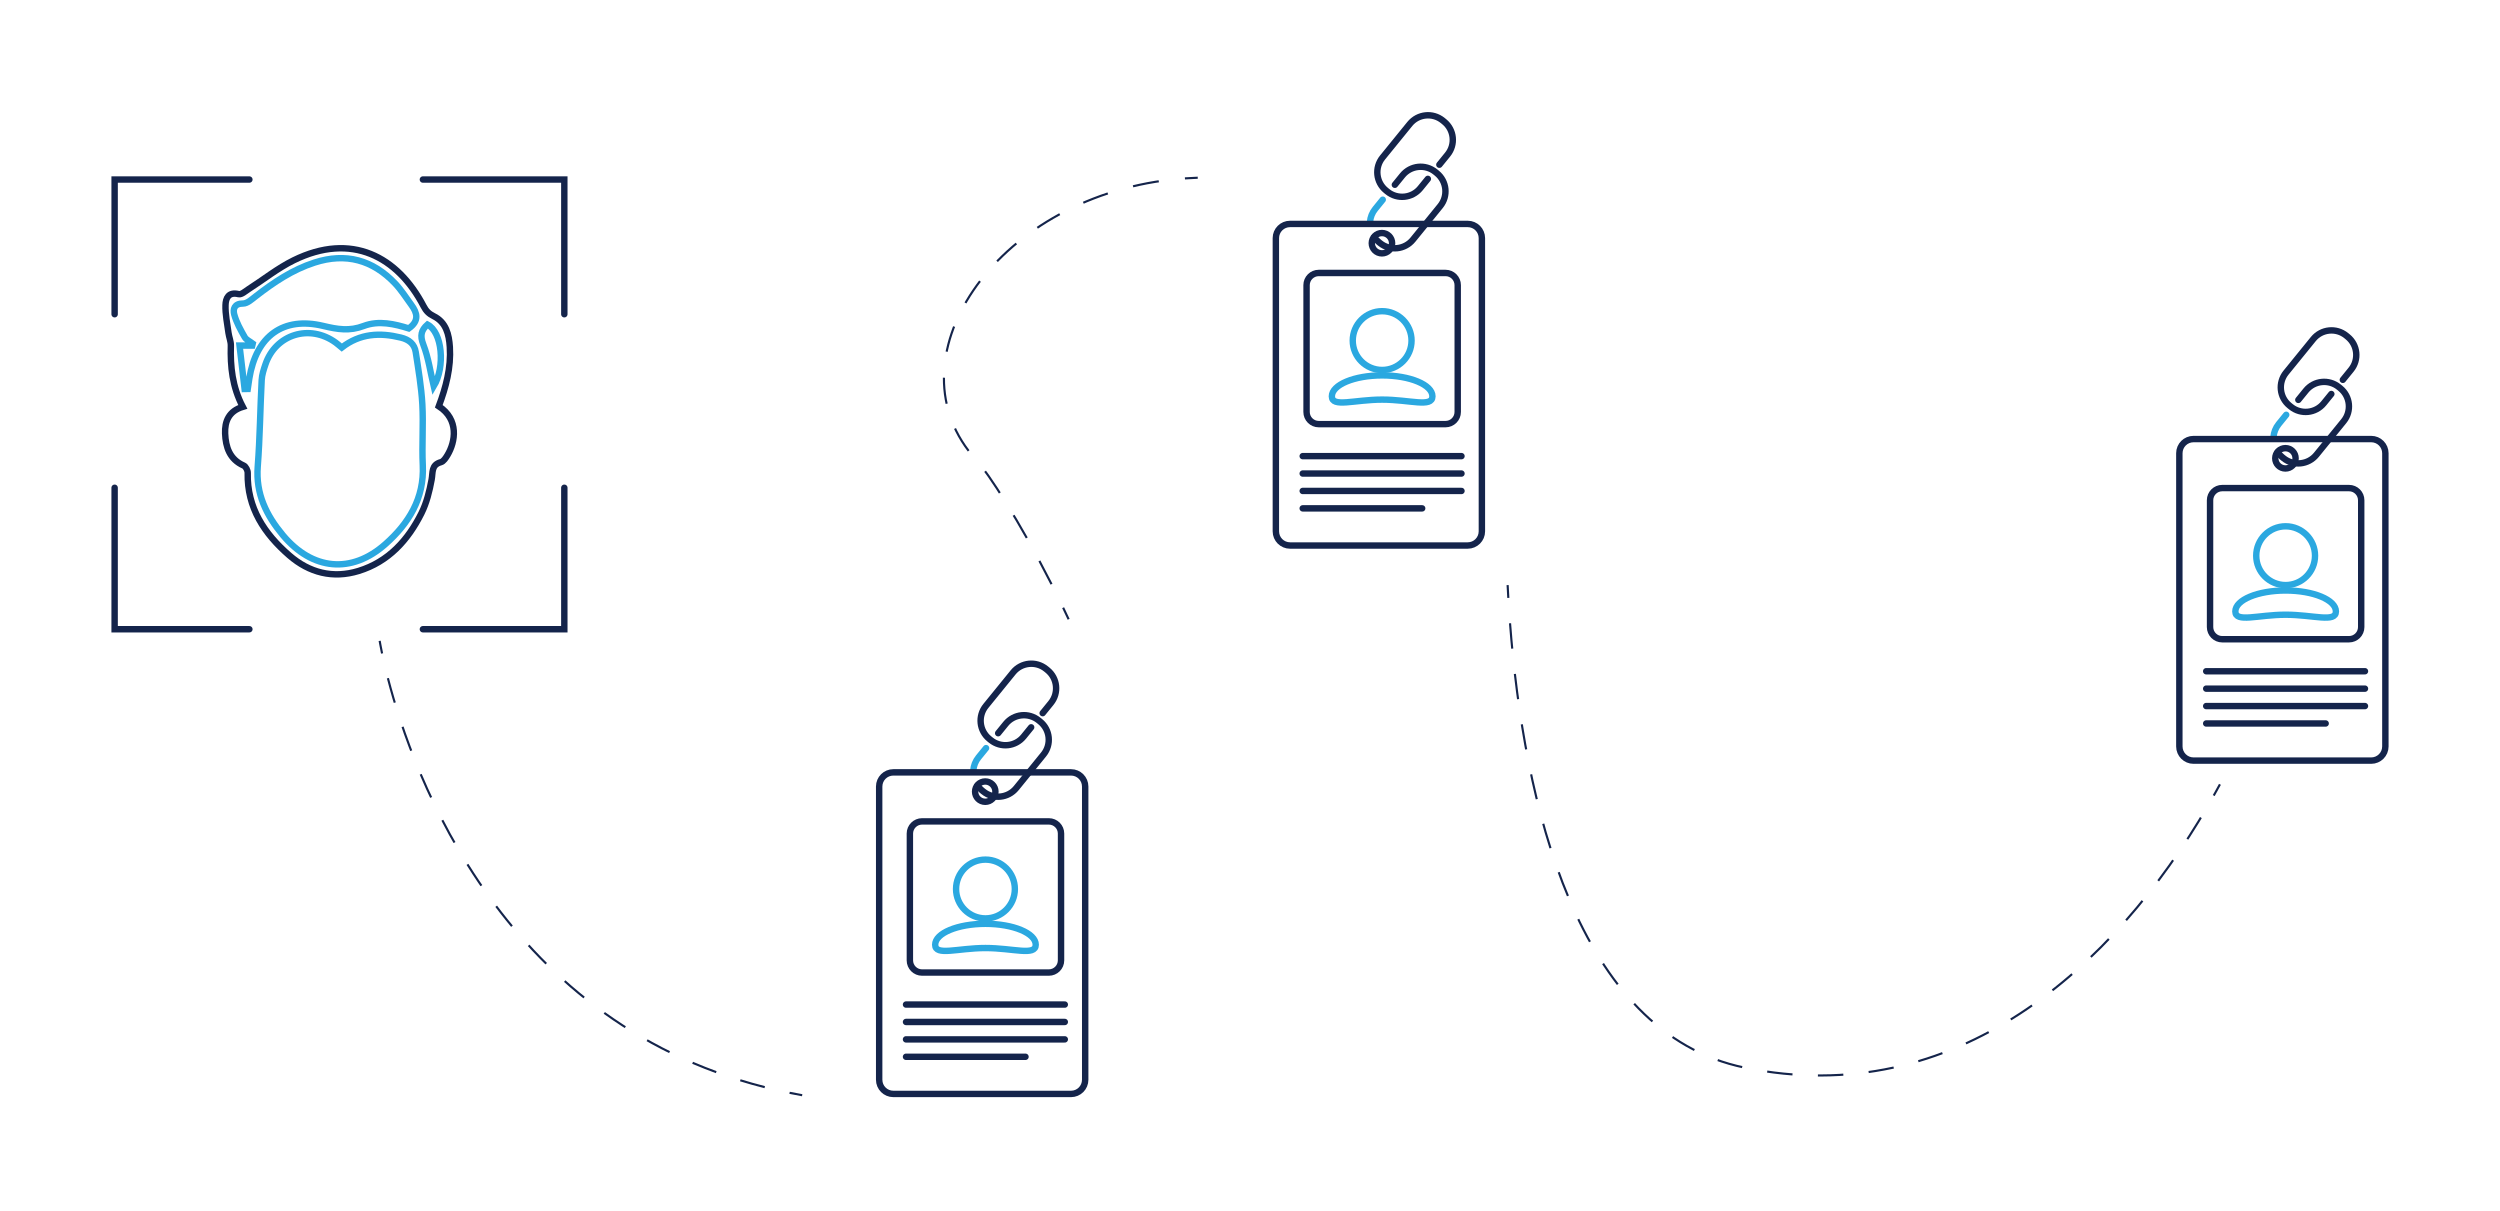 <?xml version="1.0" encoding="utf-8"?>
<!-- Generator: Adobe Illustrator 16.0.0, SVG Export Plug-In . SVG Version: 6.00 Build 0)  -->
<!DOCTYPE svg PUBLIC "-//W3C//DTD SVG 1.1//EN" "http://www.w3.org/Graphics/SVG/1.1/DTD/svg11.dtd">
<svg version="1.1" id="Layer_1" xmlns="http://www.w3.org/2000/svg" xmlns:xlink="http://www.w3.org/1999/xlink" x="0px" y="0px"
	 width="1169.053px" height="566.057px" viewBox="0 0 1169.053 566.057" enable-background="new 0 0 1169.053 566.057"
	 xml:space="preserve">
<g>
	<g>
		<g>
			<g>
				
					<path fill-rule="evenodd" clip-rule="evenodd" fill="none" stroke="#14244B" stroke-width="3" stroke-linecap="round" stroke-miterlimit="10" d="
					M113.527,190.249c-4.905-9.379-5.854-18.845-5.577-28.582c0.056-1.986-0.836-3.983-1.107-6c-0.579-4.322-1.509-8.673-1.39-12.99
					c0.088-3.211,1.378-6.317,6.162-5.128c1.274,0.318,3.144-1.392,4.629-2.344c7.03-4.508,13.651-9.822,21.089-13.485
					c27.034-13.313,48.614-1.777,60.758,21.478c1.138,2.179,2.399,3.508,4.726,4.65c5.8,2.849,7.162,8.554,7.536,14.44
					c0.615,9.649-1.834,18.78-5.16,27.68c9.511,6.212,7.811,16.61,4.06,22.848c-0.773,1.283-1.829,2.956-3.072,3.301
					c-4.581,1.27-3.708,4.747-4.334,8.124c-0.999,5.38-2.347,10.917-4.777,15.774c-6.31,12.596-15.42,22.68-29.366,26.973
					c-12.018,3.699-23.072,0.841-32.397-7.25c-11.648-10.11-19.82-22.243-19.473-38.588c0.025-1.165-0.891-3.007-1.856-3.431
					c-6.639-2.923-8.446-8.696-8.705-15.01C105.042,197.08,107.016,192.223,113.527,190.249z"/>
			</g>
			
				<path fill-rule="evenodd" clip-rule="evenodd" fill="none" stroke="#2BA8E0" stroke-width="3" stroke-linecap="round" stroke-miterlimit="10" d="
				M114.381,181.901c0.492-0.01,0.982-0.02,1.476-0.027c0.239-1.613,0.458-3.229,0.719-4.84
				c3.236-20.084,15.966-29.068,34.523-24.634c6.796,1.626,12.321,2.559,18.991,0.023c7.034-2.672,14.521-0.908,21.064,1.157
				c5.01-3.557,3.96-7.271,1.185-11.037c-2.479-3.365-4.72-6.968-7.577-9.979c-10.481-11.044-23.04-14.514-37.717-9.769
				c-10.265,3.319-19.012,9.201-27.428,15.727c-1.833,1.422-3.995,3.44-5.992,3.422c-4.15-0.037-4.726,2.742-4.102,5.071
				c0.995,3.723,2.974,7.235,4.901,10.629c0.736,1.295,2.477,2.02,3.761,3.004c-0.077,0.315-0.152,0.629-0.229,0.944
				c-1.667,0-3.333,0-5.948,0C112.822,168.554,113.602,175.228,114.381,181.901z"/>
			
				<path fill-rule="evenodd" clip-rule="evenodd" fill="none" stroke="#2BA8E0" stroke-width="3" stroke-linecap="round" stroke-miterlimit="10" d="
				M159.812,162.524c-1.108-0.911-1.933-1.66-2.828-2.313c-12.16-8.858-28.123-3.917-32.872,10.224
				c-0.793,2.363-1.617,4.833-1.743,7.288c-0.698,13.49-0.814,27.018-1.848,40.478c-0.969,12.66,4.007,22.778,11.752,32.042
				c13.732,16.428,32.052,18.326,48.001,4.154c10.83-9.622,18.173-21.35,17.428-36.861c-0.456-9.475,0.322-19.01-0.208-28.477
				c-0.458-8.17-1.857-16.297-3.092-24.406c-0.581-3.799-3.101-5.847-6.971-6.793C177.612,155.454,168.375,155.881,159.812,162.524z
				"/>
			
				<path fill-rule="evenodd" clip-rule="evenodd" fill="none" stroke="#2BA8E0" stroke-width="3" stroke-linecap="round" stroke-miterlimit="10" d="
				M199.892,151.767c-2.944,2.646-3.559,5.169-1.946,9.345c2.446,6.331,3.384,13.246,4.876,19.543
				C208.299,171.564,206.827,155.284,199.892,151.767z"/>
		</g>
		<g>
			<polyline fill="none" stroke="#14244B" stroke-width="3" stroke-linecap="round" stroke-miterlimit="10" points="263.89,146.941 
				263.89,83.955 197.755,83.955 			"/>
			<path fill="none" stroke="#14244B" stroke-width="3" stroke-linecap="round" stroke-miterlimit="10" d="M197.755,146.941"/>
			<polyline fill="none" stroke="#14244B" stroke-width="3" stroke-linecap="round" stroke-miterlimit="10" points="116.61,83.955 
				53.602,83.955 53.602,146.941 			"/>
			<path fill="none" stroke="#14244B" stroke-width="3" stroke-linecap="round" stroke-miterlimit="10" d="M116.61,146.941"/>
			<polyline fill="none" stroke="#14244B" stroke-width="3" stroke-linecap="round" stroke-miterlimit="10" points="
				197.755,294.242 263.89,294.242 263.89,228.086 			"/>
			<path fill="none" stroke="#14244B" stroke-width="3" stroke-linecap="round" stroke-miterlimit="10" d="M197.755,228.086"/>
			<polyline fill="none" stroke="#14244B" stroke-width="3" stroke-linecap="round" stroke-miterlimit="10" points="53.602,228.086 
				53.602,294.242 116.61,294.242 			"/>
			<path fill="none" stroke="#14244B" stroke-width="3" stroke-linecap="round" stroke-miterlimit="10" d="M116.61,228.086"/>
		</g>
	</g>
	<g>
		<g>
			<path fill="none" stroke="#14244B" stroke-miterlimit="10" d="M704.998,273.601c0.098,1.976,0.205,3.973,0.323,5.991"/>
			<path fill="none" stroke="#14244B" stroke-miterlimit="10" stroke-dasharray="11.897,11.897" d="M706.122,291.459
				c6.345,82.817,30.751,191.522,109.686,207.787c98.733,20.345,172.731-47.142,216.428-122.059"/>
			<path fill="none" stroke="#14244B" stroke-miterlimit="10" d="M1035.193,372.023c0.983-1.748,1.95-3.499,2.9-5.252"/>
		</g>
	</g>
	<g>
		<g>
			<path fill="none" stroke="#14244B" stroke-miterlimit="10" d="M499.716,289.591c-0.854-1.827-1.712-3.635-2.571-5.422"/>
			<path fill="none" stroke="#14244B" stroke-miterlimit="10" stroke-dasharray="12.262,12.262" d="M491.713,273.173
				c-15.09-29.747-29.588-51.93-35.191-58.072c-41.701-45.718,7.401-121.835,91.474-131.133"/>
			<path fill="none" stroke="#14244B" stroke-miterlimit="10" d="M554.097,83.417c1.979-0.14,3.978-0.242,5.992-0.307"/>
		</g>
	</g>
	<g>
		<g>
			<path fill="none" stroke="#14244B" stroke-miterlimit="10" d="M177.547,299.681c0,0,0.327,2.102,1.119,5.891"/>
			<path fill="none" stroke="#14244B" stroke-miterlimit="10" stroke-dasharray="11.88,11.88" d="M181.387,317.133
				c11.662,44.998,54.075,163.469,182.02,192.641"/>
			<path fill="none" stroke="#14244B" stroke-miterlimit="10" d="M369.222,511.025c1.946,0.395,3.91,0.768,5.895,1.121"/>
		</g>
	</g>
	<g>
		
			<path fill-rule="evenodd" clip-rule="evenodd" fill="none" stroke="#2BA8E0" stroke-width="3" stroke-linecap="round" stroke-miterlimit="10" d="
			M455.155,360.171c0.175-2.124,0.97-4.219,2.416-5.997l3.526-4.34"/>
		<g>
			<g>
				
					<circle fill-rule="evenodd" clip-rule="evenodd" fill="none" stroke="#2BA8E0" stroke-width="3" stroke-linecap="round" stroke-miterlimit="10" cx="460.82" cy="415.718" r="13.747"/>
				
					<path fill-rule="evenodd" clip-rule="evenodd" fill="none" stroke="#2BA8E0" stroke-width="3" stroke-linecap="round" stroke-miterlimit="10" d="
					M484.332,441.785c0,5.406-10.527,1.535-23.512,1.535c-12.986,0-23.513,3.871-23.513-1.535c0-5.407,10.527-9.79,23.513-9.79
					C473.805,431.995,484.332,436.378,484.332,441.785z"/>
				
					<path fill-rule="evenodd" clip-rule="evenodd" fill="none" stroke="#14244B" stroke-width="3" stroke-linecap="round" stroke-miterlimit="10" d="
					M496.162,449.088c0,3.146-2.55,5.695-5.695,5.695h-59.293c-3.146,0-5.696-2.549-5.696-5.695v-59.293
					c0-3.146,2.55-5.695,5.696-5.695h59.293c3.146,0,5.695,2.55,5.695,5.695V449.088z"/>
			</g>
			
				<line fill-rule="evenodd" clip-rule="evenodd" fill="none" stroke="#14244B" stroke-width="3" stroke-linecap="round" stroke-miterlimit="10" x1="423.674" y1="469.753" x2="497.919" y2="469.753"/>
			
				<line fill-rule="evenodd" clip-rule="evenodd" fill="none" stroke="#14244B" stroke-width="3" stroke-linecap="round" stroke-miterlimit="10" x1="423.674" y1="477.895" x2="497.919" y2="477.895"/>
			
				<line fill-rule="evenodd" clip-rule="evenodd" fill="none" stroke="#14244B" stroke-width="3" stroke-linecap="round" stroke-miterlimit="10" x1="423.674" y1="486.036" x2="497.919" y2="486.036"/>
			
				<line fill-rule="evenodd" clip-rule="evenodd" fill="none" stroke="#14244B" stroke-width="3" stroke-linecap="round" stroke-miterlimit="10" x1="423.674" y1="494.179" x2="479.54" y2="494.179"/>
		</g>
		
			<path fill-rule="evenodd" clip-rule="evenodd" fill="none" stroke="#14244B" stroke-width="3" stroke-linecap="round" stroke-miterlimit="10" d="
			M507.461,504.923c0,3.659-2.967,6.626-6.626,6.626h-83.088c-3.66,0-6.627-2.967-6.627-6.626v-137.12
			c0-3.66,2.967-6.627,6.627-6.627h83.088c3.66,0,6.626,2.967,6.626,6.627V504.923z"/>
		
			<circle fill-rule="evenodd" clip-rule="evenodd" fill="none" stroke="#14244B" stroke-width="3" stroke-linecap="round" stroke-miterlimit="10" cx="460.724" cy="370.182" r="4.758"/>
		<g>
			
				<path fill-rule="evenodd" clip-rule="evenodd" fill="none" stroke="#14244B" stroke-width="3" stroke-linecap="round" stroke-miterlimit="10" d="
				M466.763,342.859l3.559-4.378c3.813-4.693,10.712-5.407,15.406-1.593l0.654,0.53c4.694,3.815,5.407,10.713,1.593,15.407
				l-12.751,15.691c-3.814,4.695-10.711,5.408-15.406,1.594l-0.654-0.531c-0.809-0.657-1.499-1.406-2.069-2.219"/>
			
				<path fill-rule="evenodd" clip-rule="evenodd" fill="none" stroke="#14244B" stroke-width="3" stroke-linecap="round" stroke-miterlimit="10" d="
				M482.191,340.106l-3.528,4.342c-3.814,4.694-10.711,5.407-15.406,1.593l-0.654-0.531c-4.694-3.815-5.407-10.712-1.593-15.406
				l12.75-15.691c3.814-4.694,10.712-5.409,15.406-1.594l0.654,0.531c4.694,3.814,5.407,10.712,1.593,15.406l-3.838,4.725"/>
		</g>
	</g>
	<g>
		
			<path fill-rule="evenodd" clip-rule="evenodd" fill="none" stroke="#2BA8E0" stroke-width="3" stroke-linecap="round" stroke-miterlimit="10" d="
			M640.656,103.715c0.175-2.124,0.97-4.219,2.416-5.997l3.526-4.34"/>
		<g>
			<g>
				
					<circle fill-rule="evenodd" clip-rule="evenodd" fill="none" stroke="#2BA8E0" stroke-width="3" stroke-linecap="round" stroke-miterlimit="10" cx="646.32" cy="159.262" r="13.747"/>
				
					<path fill-rule="evenodd" clip-rule="evenodd" fill="none" stroke="#2BA8E0" stroke-width="3" stroke-linecap="round" stroke-miterlimit="10" d="
					M669.833,185.329c0,5.406-10.527,1.536-23.513,1.536s-23.513,3.871-23.513-1.536c0-5.407,10.527-9.79,23.513-9.79
					S669.833,179.922,669.833,185.329z"/>
				
					<path fill-rule="evenodd" clip-rule="evenodd" fill="none" stroke="#14244B" stroke-width="3" stroke-linecap="round" stroke-miterlimit="10" d="
					M681.662,192.632c0,3.146-2.55,5.695-5.695,5.695h-59.293c-3.146,0-5.696-2.549-5.696-5.695v-59.293
					c0-3.146,2.55-5.695,5.696-5.695h59.293c3.146,0,5.695,2.55,5.695,5.695V192.632z"/>
			</g>
			
				<line fill-rule="evenodd" clip-rule="evenodd" fill="none" stroke="#14244B" stroke-width="3" stroke-linecap="round" stroke-miterlimit="10" x1="609.175" y1="213.297" x2="683.419" y2="213.297"/>
			
				<line fill-rule="evenodd" clip-rule="evenodd" fill="none" stroke="#14244B" stroke-width="3" stroke-linecap="round" stroke-miterlimit="10" x1="609.175" y1="221.438" x2="683.419" y2="221.438"/>
			
				<line fill-rule="evenodd" clip-rule="evenodd" fill="none" stroke="#14244B" stroke-width="3" stroke-linecap="round" stroke-miterlimit="10" x1="609.175" y1="229.581" x2="683.419" y2="229.581"/>
			
				<line fill-rule="evenodd" clip-rule="evenodd" fill="none" stroke="#14244B" stroke-width="3" stroke-linecap="round" stroke-miterlimit="10" x1="609.175" y1="237.723" x2="665.04" y2="237.723"/>
		</g>
		
			<path fill-rule="evenodd" clip-rule="evenodd" fill="none" stroke="#14244B" stroke-width="3" stroke-linecap="round" stroke-miterlimit="10" d="
			M692.961,248.467c0,3.659-2.967,6.626-6.626,6.626h-83.088c-3.66,0-6.627-2.967-6.627-6.626v-137.12
			c0-3.66,2.967-6.627,6.627-6.627h83.088c3.66,0,6.626,2.967,6.626,6.627V248.467z"/>
		
			<circle fill-rule="evenodd" clip-rule="evenodd" fill="none" stroke="#14244B" stroke-width="3" stroke-linecap="round" stroke-miterlimit="10" cx="646.225" cy="113.726" r="4.758"/>
		<g>
			
				<path fill-rule="evenodd" clip-rule="evenodd" fill="none" stroke="#14244B" stroke-width="3" stroke-linecap="round" stroke-miterlimit="10" d="
				M652.263,86.404l3.559-4.378c3.813-4.693,10.711-5.407,15.406-1.592l0.654,0.53c4.694,3.815,5.407,10.713,1.593,15.407
				l-12.75,15.691c-3.814,4.695-10.711,5.408-15.406,1.594l-0.654-0.531c-0.809-0.658-1.499-1.407-2.069-2.219"/>
			
				<path fill-rule="evenodd" clip-rule="evenodd" fill="none" stroke="#14244B" stroke-width="3" stroke-linecap="round" stroke-miterlimit="10" d="
				M667.691,83.65l-3.527,4.342c-3.814,4.694-10.712,5.407-15.406,1.593l-0.654-0.532c-4.694-3.815-5.407-10.711-1.593-15.406
				l12.75-15.692c3.814-4.694,10.711-5.409,15.406-1.593l0.654,0.531c4.694,3.814,5.408,10.712,1.593,15.406l-3.838,4.724"/>
		</g>
	</g>
	<g>
		
			<path fill-rule="evenodd" clip-rule="evenodd" fill="none" stroke="#2BA8E0" stroke-width="3" stroke-linecap="round" stroke-miterlimit="10" d="
			M1063.145,204.306c0.175-2.124,0.97-4.219,2.416-5.997l3.526-4.34"/>
		<g>
			<g>
				
					<circle fill-rule="evenodd" clip-rule="evenodd" fill="none" stroke="#2BA8E0" stroke-width="3" stroke-linecap="round" stroke-miterlimit="10" cx="1068.809" cy="259.854" r="13.747"/>
				
					<path fill-rule="evenodd" clip-rule="evenodd" fill="none" stroke="#2BA8E0" stroke-width="3" stroke-linecap="round" stroke-miterlimit="10" d="
					M1092.322,285.92c0,5.406-10.527,1.536-23.512,1.536c-12.986,0-23.513,3.87-23.513-1.536c0-5.407,10.527-9.79,23.513-9.79
					C1081.795,276.13,1092.322,280.513,1092.322,285.92z"/>
				
					<path fill-rule="evenodd" clip-rule="evenodd" fill="none" stroke="#14244B" stroke-width="3" stroke-linecap="round" stroke-miterlimit="10" d="
					M1104.151,293.224c0,3.146-2.55,5.695-5.695,5.695h-59.293c-3.146,0-5.696-2.549-5.696-5.695v-59.293
					c0-3.146,2.55-5.695,5.696-5.695h59.293c3.146,0,5.695,2.55,5.695,5.695V293.224z"/>
			</g>
			
				<line fill-rule="evenodd" clip-rule="evenodd" fill="none" stroke="#14244B" stroke-width="3" stroke-linecap="round" stroke-miterlimit="10" x1="1031.664" y1="313.889" x2="1105.909" y2="313.889"/>
			
				<line fill-rule="evenodd" clip-rule="evenodd" fill="none" stroke="#14244B" stroke-width="3" stroke-linecap="round" stroke-miterlimit="10" x1="1031.664" y1="322.028" x2="1105.909" y2="322.028"/>
			
				<line fill-rule="evenodd" clip-rule="evenodd" fill="none" stroke="#14244B" stroke-width="3" stroke-linecap="round" stroke-miterlimit="10" x1="1031.664" y1="330.171" x2="1105.909" y2="330.171"/>
			
				<line fill-rule="evenodd" clip-rule="evenodd" fill="none" stroke="#14244B" stroke-width="3" stroke-linecap="round" stroke-miterlimit="10" x1="1031.664" y1="338.313" x2="1087.529" y2="338.313"/>
		</g>
		
			<path fill-rule="evenodd" clip-rule="evenodd" fill="none" stroke="#14244B" stroke-width="3" stroke-linecap="round" stroke-miterlimit="10" d="
			M1115.451,349.058c0,3.659-2.967,6.627-6.626,6.627h-83.088c-3.66,0-6.627-2.968-6.627-6.627V211.938
			c0-3.66,2.967-6.627,6.627-6.627h83.088c3.66,0,6.626,2.967,6.626,6.627V349.058z"/>
		
			<circle fill-rule="evenodd" clip-rule="evenodd" fill="none" stroke="#14244B" stroke-width="3" stroke-linecap="round" stroke-miterlimit="10" cx="1068.714" cy="214.317" r="4.758"/>
		<g>
			
				<path fill-rule="evenodd" clip-rule="evenodd" fill="none" stroke="#14244B" stroke-width="3" stroke-linecap="round" stroke-miterlimit="10" d="
				M1074.752,186.995l3.559-4.378c3.813-4.693,10.712-5.406,15.406-1.592l0.654,0.53c4.694,3.815,5.407,10.713,1.593,15.407
				l-12.751,15.691c-3.814,4.695-10.711,5.408-15.406,1.594l-0.654-0.531c-0.809-0.658-1.499-1.407-2.069-2.219"/>
			
				<path fill-rule="evenodd" clip-rule="evenodd" fill="none" stroke="#14244B" stroke-width="3" stroke-linecap="round" stroke-miterlimit="10" d="
				M1090.181,184.242l-3.528,4.341c-3.814,4.694-10.711,5.407-15.406,1.593l-0.654-0.531c-4.694-3.815-5.407-10.712-1.593-15.406
				l12.75-15.692c3.814-4.694,10.712-5.409,15.406-1.593l0.654,0.531c4.694,3.814,5.407,10.712,1.593,15.406l-3.838,4.724"/>
		</g>
	</g>
</g>
</svg>

